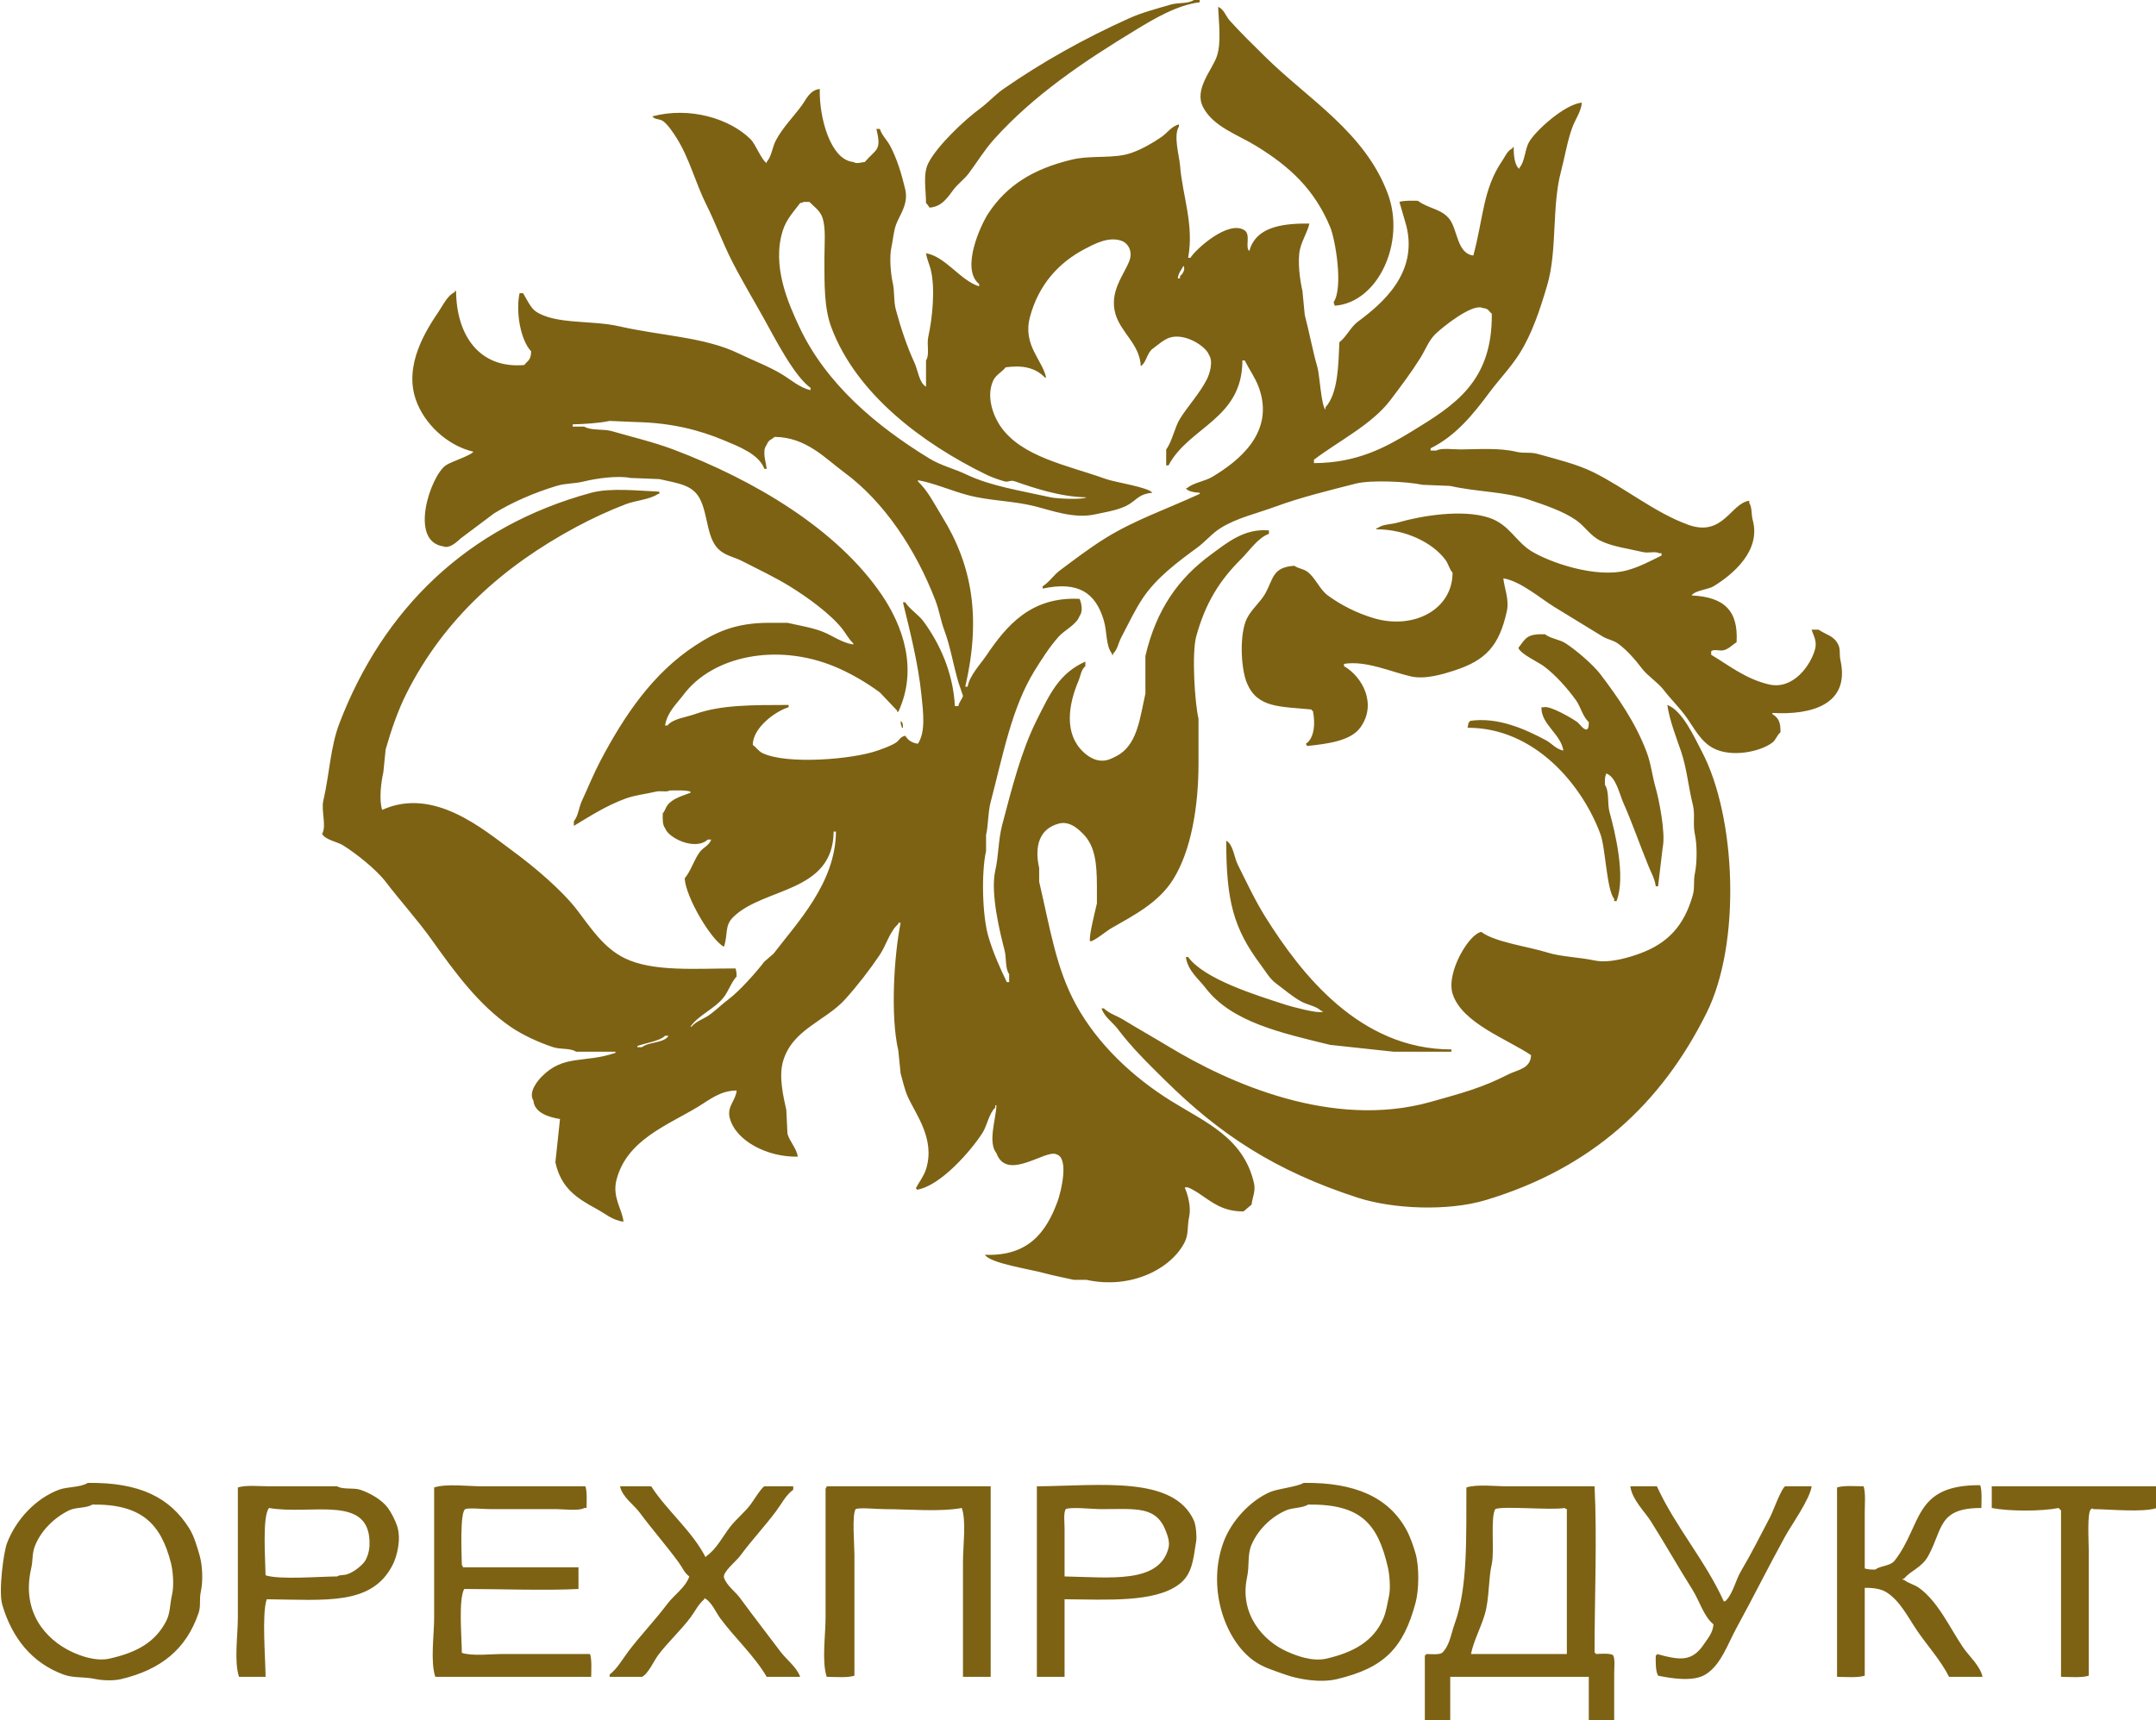<svg width="208" height="166" viewBox="0 0 208 166" fill="none" xmlns="http://www.w3.org/2000/svg">
<g clip-path="url(#clip0)">
<path fill-rule="evenodd" clip-rule="evenodd" d="M115.181 0C115.367 0 115.553 0 115.738 0C115.738 0.073 115.738 0.147 115.738 0.22C113.524 0.49 111.255 1.865 109.612 2.862C104.556 5.928 99.74 9.171 95.91 13.43C94.988 14.455 94.293 15.609 93.459 16.732C93.057 17.275 92.419 17.738 92.011 18.273C91.451 19.009 90.883 19.961 89.672 20.035C89.577 19.874 89.47 19.719 89.338 19.594C89.333 18.259 89.025 16.798 89.561 15.741C90.41 14.065 93.048 11.577 94.573 10.458C95.33 9.902 96.024 9.126 96.801 8.586C100.524 5.999 104.611 3.71 108.943 1.761C110.207 1.193 111.641 0.828 112.953 0.44C113.668 0.229 114.636 0.383 115.181 0ZM117.521 0.66C118.086 0.892 118.257 1.56 118.635 1.981C119.723 3.195 120.927 4.357 122.088 5.504C126.214 9.58 131.701 12.775 133.896 18.713C135.635 23.419 132.924 29.215 128.771 29.501C128.734 29.391 128.697 29.281 128.66 29.171C129.619 27.715 128.82 23.089 128.326 21.906C126.795 18.239 124.397 16.055 121.197 14.09C119.389 12.98 117.064 12.242 116.072 10.348C115.156 8.597 116.977 6.723 117.409 5.394C117.84 4.069 117.574 2.117 117.521 0.66ZM79.09 8.586C79.011 11.314 80.117 15.434 82.32 15.631C82.636 15.837 83.016 15.675 83.434 15.631C84.542 14.332 85.073 14.578 84.548 12.439C84.659 12.439 84.771 12.439 84.882 12.439C85.082 13.067 85.59 13.531 85.885 14.09C86.535 15.325 86.98 16.777 87.333 18.273C87.67 19.703 86.763 20.788 86.442 21.686C86.199 22.363 86.144 23.236 85.996 23.887C85.79 24.796 85.937 26.453 86.107 27.19C86.339 28.188 86.185 28.998 86.442 29.942C86.925 31.719 87.525 33.493 88.224 35.005C88.563 35.738 88.669 36.937 89.338 37.317C89.338 36.473 89.338 35.629 89.338 34.785C89.71 34.205 89.383 33.265 89.561 32.474C89.944 30.766 90.254 27.814 89.783 25.979C89.66 25.499 89.419 24.998 89.338 24.438C91.228 24.761 92.677 27.099 94.462 27.63C94.462 27.557 94.462 27.483 94.462 27.41C92.648 25.949 94.624 21.689 95.353 20.585C97.154 17.859 99.707 16.297 103.374 15.411C105.327 14.939 107.446 15.36 109.166 14.751C110.208 14.382 111.203 13.805 112.062 13.21C112.618 12.824 112.994 12.212 113.733 11.999C113.733 12.072 113.733 12.146 113.733 12.219C113.184 13.078 113.777 15.078 113.845 15.961C114.062 18.822 115.223 21.714 114.624 24.878C114.699 24.878 114.773 24.878 114.847 24.878C115.391 24.006 118.549 21.178 120.083 22.236C120.685 22.652 120.093 23.891 120.528 24.218C121.119 22.04 123.391 21.532 126.321 21.576C126.157 22.354 125.642 23.132 125.43 23.997C125.132 25.212 125.442 27.159 125.652 28.07C125.727 28.841 125.801 29.611 125.875 30.382C126.303 32.01 126.638 33.858 127.1 35.446C127.307 36.154 127.475 39.252 127.88 39.519C127.88 39.445 127.88 39.372 127.88 39.298C129.1 37.962 129.123 35.139 129.217 33.024C129.903 32.499 130.298 31.564 130.999 31.042C133.288 29.342 136.827 26.399 135.678 21.796C135.455 21.025 135.232 20.255 135.009 19.484C135.439 19.339 136.192 19.366 136.792 19.374C137.776 20.142 139.166 20.15 139.911 21.245C140.621 22.29 140.607 24.474 142.139 24.658C143.115 21.064 143.051 18.266 144.924 15.521C145.229 15.074 145.412 14.544 145.926 14.31C145.926 14.274 145.926 14.237 145.926 14.2C145.963 14.2 146 14.2 146.037 14.2C146.019 14.914 146.121 16.034 146.594 16.292C146.594 16.255 146.594 16.218 146.594 16.182C147.123 15.572 147.09 14.501 147.486 13.76C148.076 12.653 150.993 10.025 152.61 9.907C152.539 10.762 151.989 11.502 151.719 12.219C151.207 13.572 150.979 15.105 150.605 16.512C149.686 19.96 150.258 24.157 149.268 27.52C148.567 29.903 147.8 32.211 146.594 34.125C145.761 35.448 144.617 36.631 143.698 37.867C142.145 39.957 140.454 42.064 138.017 43.261C138.017 43.335 138.017 43.408 138.017 43.481C138.203 43.481 138.388 43.481 138.574 43.481C139.017 43.197 140.255 43.379 140.913 43.371C142.642 43.352 144.684 43.211 146.26 43.592C147.07 43.787 147.595 43.59 148.377 43.812C150.161 44.318 152.12 44.778 153.724 45.573C156.794 47.094 159.633 49.466 162.858 50.637C166.247 51.867 166.973 48.546 168.762 48.325C168.762 48.398 168.762 48.472 168.762 48.545C169.052 48.984 168.938 49.622 169.096 50.196C169.911 53.165 167.148 55.461 165.309 56.581C164.794 56.894 163.522 56.974 163.192 57.462C166.341 57.608 167.717 58.922 167.537 61.975C167.133 62.217 166.836 62.597 166.311 62.745C165.941 62.85 165.293 62.605 165.086 62.855C165.086 62.965 165.086 63.076 165.086 63.186C166.826 64.228 168.408 65.518 170.656 66.048C173.02 66.605 174.709 64.16 175.111 62.635C175.325 61.826 174.911 61.256 174.777 60.764C175 60.764 175.223 60.764 175.445 60.764C176.228 61.292 176.904 61.33 177.339 62.195C177.584 62.681 177.424 63.104 177.562 63.736C178.488 67.979 174.78 69.021 170.99 68.8C170.99 68.837 170.99 68.873 170.99 68.91C171.576 69.271 171.794 69.678 171.77 70.671C171.44 70.931 171.319 71.415 170.99 71.662C169.779 72.567 167.042 73.112 165.309 72.212C164.047 71.558 163.447 70.247 162.635 69.13C162 68.255 161.19 67.478 160.519 66.598C159.936 65.835 158.982 65.266 158.402 64.507C157.752 63.654 156.936 62.7 156.063 62.085C155.618 61.771 155.086 61.713 154.615 61.424C153.073 60.481 151.524 59.537 149.936 58.562C148.628 57.759 146.703 56.083 145.035 55.81C145.12 56.743 145.629 57.843 145.369 59.003C144.62 62.343 143.351 63.729 140.245 64.727C139.3 65.03 137.519 65.593 136.123 65.277C134.211 64.844 131.77 63.715 129.663 64.066C129.663 64.14 129.663 64.213 129.663 64.287C131.421 65.287 132.896 67.947 131.222 70.231C130.292 71.499 128.086 71.782 126.098 71.992C126.061 71.919 126.024 71.845 125.987 71.772C126.794 71.255 126.921 69.805 126.655 68.58C126.618 68.58 126.581 68.58 126.543 68.58C126.543 68.543 126.543 68.506 126.543 68.469C123.507 68.168 121.32 68.343 120.305 65.938C119.679 64.453 119.573 61.112 120.305 59.663C120.755 58.773 121.622 58.085 122.088 57.241C122.862 55.839 122.753 54.735 124.873 54.599C125.233 54.86 125.741 54.894 126.098 55.15C126.893 55.721 127.297 56.87 128.103 57.462C129.35 58.377 130.913 59.181 132.559 59.663C136.435 60.798 140.145 58.784 140.134 55.26C139.825 54.926 139.739 54.422 139.465 54.049C138.244 52.385 135.644 51.081 132.782 51.077C132.782 51.04 132.782 51.004 132.782 50.967C132.819 50.967 132.856 50.967 132.893 50.967C133.422 50.562 134.153 50.635 134.898 50.416C137.089 49.775 141.141 49.102 143.698 49.976C145.609 50.629 146.197 52.219 147.708 53.168C149.391 54.226 153.925 55.852 156.954 55.04C158.183 54.71 159.257 54.12 160.296 53.609C160.296 53.535 160.296 53.462 160.296 53.389C160.222 53.389 160.147 53.389 160.073 53.389C159.702 53.173 159.032 53.403 158.514 53.279C157.126 52.946 155.577 52.765 154.392 52.178C153.415 51.693 152.897 50.784 152.053 50.196C150.801 49.325 149.03 48.735 147.486 48.215C145.151 47.428 142.423 47.47 139.911 46.894C139.02 46.857 138.128 46.821 137.237 46.784C135.788 46.473 132.272 46.292 130.776 46.674C128.132 47.349 125.461 48.004 123.09 48.875C121.185 49.576 119.337 49.971 117.743 50.967C116.936 51.471 116.273 52.283 115.515 52.838C113.619 54.229 111.596 55.73 110.28 57.682C109.475 58.875 108.829 60.271 108.163 61.535C107.898 62.038 107.799 62.722 107.384 63.076C107.384 63.112 107.384 63.149 107.384 63.186C107.271 63.295 107.272 63.076 107.272 63.076C106.66 62.272 106.82 60.991 106.493 59.883C105.706 57.224 104.055 56.055 100.589 56.801C100.589 56.728 100.589 56.654 100.589 56.581C101.228 56.177 101.669 55.479 102.26 55.04C103.666 53.993 105.119 52.885 106.604 51.958C109.42 50.2 112.569 49.123 115.738 47.664C115.738 47.628 115.738 47.591 115.738 47.554C115.279 47.525 114.592 47.439 114.402 47.114C114.439 47.114 114.476 47.114 114.513 47.114C115.159 46.56 116.216 46.462 116.964 46.013C119.449 44.521 123.076 41.737 121.419 37.317C121.09 36.437 120.494 35.612 120.083 34.785C120.008 34.785 119.934 34.785 119.86 34.785C119.862 40.455 114.703 41.176 112.731 44.913C112.656 44.913 112.582 44.913 112.508 44.913C112.508 44.399 112.508 43.885 112.508 43.371C113.082 42.622 113.323 41.229 113.845 40.399C114.629 39.151 115.712 37.997 116.407 36.657C116.715 36.061 117.072 34.875 116.629 34.235C116.357 33.447 114.347 32.098 112.842 32.584C112.273 32.767 111.642 33.332 111.171 33.684C110.66 34.067 110.582 35.013 110.057 35.336C109.97 33.218 108.124 32.109 107.606 30.272C107.009 28.154 108.406 26.566 108.943 25.208C109.314 24.271 108.855 23.462 108.163 23.227C106.906 22.8 105.511 23.583 104.71 23.997C102.104 25.346 100.184 27.514 99.363 30.602C98.645 33.304 100.58 34.754 100.923 36.436C100.886 36.436 100.849 36.436 100.811 36.436C99.85 35.441 98.6 35.234 97.024 35.446C96.654 35.916 96.056 36.175 95.799 36.767C95.126 38.313 95.848 40.129 96.467 41.06C98.495 44.109 102.99 44.892 106.715 46.233C107.564 46.539 110.824 47.023 111.171 47.554C109.931 47.654 109.701 48.19 108.943 48.655C108.034 49.214 106.796 49.387 105.601 49.646C103.61 50.077 101.382 49.246 99.92 48.875C97.667 48.304 95.55 48.358 93.348 47.775C91.809 47.367 90.015 46.584 88.558 46.343C88.558 46.38 88.558 46.417 88.558 46.454C89.557 47.41 90.147 48.652 90.897 49.866C93.821 54.595 94.653 59.657 93.125 66.268C93.2 66.268 93.274 66.268 93.348 66.268C93.55 65.169 94.569 64.127 95.13 63.296C97.072 60.424 99.418 57.555 104.153 57.792C104.352 58.266 104.492 58.999 104.153 59.443C103.862 60.279 102.71 60.799 102.148 61.424C101.278 62.393 100.499 63.611 99.809 64.727C97.608 68.289 96.772 72.836 95.576 77.386C95.295 78.456 95.361 79.618 95.13 80.578C95.13 81.092 95.13 81.606 95.13 82.119C94.657 84.253 94.772 88.394 95.353 90.375C95.817 91.957 96.471 93.405 97.135 94.778C97.21 94.778 97.284 94.778 97.358 94.778C97.358 94.522 97.358 94.265 97.358 94.008C96.952 93.443 97.112 92.461 96.913 91.696C96.499 90.105 95.517 86.194 96.022 83.991C96.345 82.578 96.307 81.04 96.69 79.588C97.635 76.004 98.535 72.436 100.032 69.46C101.264 67.011 102.155 64.98 104.71 63.846C104.71 63.993 104.71 64.14 104.71 64.287C104.291 64.638 104.277 65.164 104.042 65.718C103.069 68.014 102.647 70.78 104.487 72.542C104.92 72.957 105.811 73.659 106.938 73.313C107.215 73.228 107.779 72.948 108.052 72.763C109.744 71.615 109.981 69.272 110.503 66.928C110.503 65.718 110.503 64.506 110.503 63.296C111.555 58.833 113.664 55.826 116.852 53.499C118.307 52.436 120.027 50.959 122.422 51.187C122.422 51.297 122.422 51.407 122.422 51.517C121.35 51.895 120.507 53.189 119.748 53.939C117.685 55.979 116.292 58.17 115.404 61.424C114.96 63.052 115.269 67.898 115.627 69.35C115.627 70.781 115.627 72.212 115.627 73.643C115.628 77.921 114.89 82.138 113.176 84.871C111.783 87.094 109.478 88.283 107.161 89.605C106.812 89.804 105.35 90.997 105.156 90.816C105.025 90.415 105.655 87.916 105.824 87.183C105.824 86.633 105.824 86.082 105.824 85.532C105.825 83.231 105.623 81.603 104.487 80.468C104.056 80.037 103.218 79.196 102.148 79.478C100.306 79.962 99.767 81.61 100.254 83.771C100.254 84.211 100.254 84.651 100.254 85.091C101.316 89.609 101.875 93.441 103.819 96.98C105.911 100.787 109.303 103.953 112.953 106.227C116.287 108.303 119.951 109.767 120.974 114.153C121.165 114.974 120.804 115.581 120.751 116.244C120.491 116.464 120.231 116.684 119.971 116.905C117.907 116.925 116.848 115.948 115.627 115.143C115.36 114.968 114.547 114.459 114.402 114.593C114.364 114.593 114.327 114.593 114.29 114.593C114.613 115.281 114.91 116.506 114.736 117.345C114.515 118.407 114.692 119.081 114.29 119.877C113.004 122.423 109.15 124.455 104.822 123.509C104.413 123.509 104.005 123.509 103.596 123.509C102.693 123.3 101.525 123.082 100.7 122.849C99.44 122.492 95.498 121.912 95.019 121.088C99.136 121.252 100.915 118.995 102.037 115.914C102.361 115.024 103.167 111.735 101.925 111.401C100.928 110.849 97.15 114.076 96.133 111.29C95.276 110.234 96.086 108.01 96.133 106.667C96.096 106.667 96.059 106.667 96.022 106.667C96.022 106.74 96.022 106.814 96.022 106.887C95.418 107.416 95.232 108.625 94.796 109.309C93.709 111.016 90.73 114.469 88.447 114.813C88.447 114.776 88.447 114.74 88.447 114.703C88.409 114.703 88.373 114.703 88.335 114.703C88.644 114.111 89.126 113.502 89.338 112.832C90.264 109.901 88.311 107.502 87.556 105.786C87.265 105.126 87.078 104.238 86.887 103.585C86.813 102.851 86.739 102.117 86.664 101.383C85.894 98.056 86.242 92.274 86.887 89.054C86.813 89.054 86.739 89.054 86.664 89.054C86.664 89.091 86.664 89.128 86.664 89.165C85.85 89.856 85.487 91.236 84.882 92.137C83.904 93.593 82.715 95.123 81.54 96.43C79.633 98.551 76.393 99.331 75.525 102.484C75.126 103.931 75.578 105.856 75.859 107.107C75.896 107.878 75.933 108.649 75.971 109.419C76.213 110.212 76.826 110.777 76.973 111.621C74.072 111.685 70.977 110.126 70.401 107.878C70.116 106.767 70.988 106.201 71.069 105.236C69.48 105.24 68.413 106.16 67.393 106.777C64.337 108.626 60.498 109.992 59.484 113.822C59.034 115.522 60.019 116.663 60.153 117.895C59.09 117.766 58.363 117.101 57.59 116.684C55.6 115.61 54.129 114.641 53.58 112.171C53.729 110.777 53.877 109.382 54.026 107.988C52.928 107.811 51.568 107.385 51.464 106.227C50.944 105.394 51.87 104.298 52.244 103.915C54.383 101.723 56.336 102.634 59.373 101.603C59.373 101.567 59.373 101.53 59.373 101.493C58.111 101.493 56.848 101.493 55.585 101.493C55.011 101.124 54.062 101.287 53.358 101.053C51.939 100.581 50.398 99.873 49.236 99.072C46.136 96.934 43.841 93.767 41.661 90.706C40.286 88.775 38.646 86.979 37.205 85.091C36.308 83.916 34.37 82.369 33.084 81.569C32.553 81.239 31.345 81.036 31.079 80.468C31.52 79.724 30.971 78.226 31.19 77.276C31.808 74.594 31.87 72.084 32.75 69.79C36.943 58.854 45.008 50.821 57.034 47.554C58.89 47.05 61.609 47.363 63.606 47.444C63.606 47.518 63.606 47.591 63.606 47.664C63.569 47.664 63.532 47.664 63.494 47.664C62.638 48.23 61.373 48.276 60.375 48.655C58.8 49.254 57.083 50.051 55.585 50.857C48.536 54.649 42.84 59.719 39.211 66.928C38.407 68.525 37.754 70.401 37.205 72.322C37.131 73.056 37.057 73.79 36.983 74.524C36.781 75.401 36.541 77.167 36.871 78.156C41.853 75.891 46.644 80.055 49.459 82.119C51.478 83.6 54.206 85.888 55.697 87.844C57.008 89.562 58.227 91.469 60.264 92.467C63.023 93.817 67.167 93.448 70.958 93.458C71.031 93.664 71.064 93.888 71.069 94.228C70.554 94.787 70.301 95.602 69.844 96.21C69.001 97.331 67.401 97.937 66.614 99.072C66.651 99.072 66.688 99.072 66.725 99.072C67.128 98.561 67.853 98.349 68.396 97.971C69.05 97.516 69.632 96.92 70.29 96.43C71.323 95.659 72.941 93.846 73.743 92.797C74.04 92.54 74.337 92.284 74.634 92.026C76.894 89.053 80.62 85.2 80.649 80.248C80.575 80.248 80.501 80.248 80.426 80.248C80.374 86.192 73.649 85.62 70.735 88.504C69.876 89.355 70.258 90.11 69.844 91.366C68.607 90.721 66.148 86.576 66.056 84.761C66.671 84.019 66.937 83.001 67.505 82.229C67.84 81.774 68.397 81.617 68.619 81.019C68.507 81.019 68.396 81.019 68.284 81.019C67.082 82.127 64.485 80.885 64.163 79.918C63.913 79.609 63.925 79.069 63.94 78.487C64.156 78.264 64.194 77.976 64.386 77.716C64.864 77.068 65.781 76.813 66.614 76.505C66.614 76.469 66.614 76.432 66.614 76.395C66.128 76.231 65.269 76.277 64.608 76.285C64.288 76.471 63.73 76.282 63.272 76.395C62.385 76.614 61.277 76.727 60.375 77.056C58.499 77.74 56.932 78.755 55.363 79.698C55.363 79.551 55.363 79.404 55.363 79.257C55.803 78.71 55.823 77.966 56.142 77.276C56.713 76.044 57.264 74.679 57.925 73.423C60.239 69.028 62.981 64.977 67.059 62.305C68.994 61.037 70.904 60.103 74.188 60.103C74.782 60.103 75.377 60.103 75.971 60.103C77.099 60.365 78.367 60.557 79.424 60.984C80.349 61.358 81.224 62.03 82.32 62.195C82.32 62.158 82.32 62.122 82.32 62.085C81.904 61.7 81.666 61.223 81.317 60.764C80.183 59.271 77.834 57.59 76.193 56.581C74.743 55.689 73.12 54.926 71.626 54.159C70.879 53.776 70.133 53.65 69.51 53.168C68.132 52.102 68.362 49.718 67.505 48.105C66.781 46.745 65.314 46.635 63.606 46.233C62.678 46.197 61.749 46.16 60.821 46.123C59.598 45.87 57.501 46.172 56.365 46.454C55.35 46.705 54.634 46.61 53.692 46.894C51.574 47.533 49.436 48.455 47.676 49.536C46.6 50.343 45.523 51.151 44.446 51.958C44.075 52.299 43.365 52.974 42.775 52.728C39.423 52.242 41.515 45.975 42.998 44.913C43.498 44.554 45.417 43.972 45.671 43.592C43.133 42.996 40.896 40.877 40.102 38.528C38.975 35.197 41.084 31.889 42.33 30.052C42.763 29.412 43.166 28.511 43.889 28.18C43.889 28.144 43.889 28.107 43.889 28.07C43.926 28.07 43.963 28.07 44.001 28.07C44.023 32.301 46.203 35.601 50.573 35.225C50.935 34.771 51.224 34.767 51.241 33.904C50.206 32.8 49.74 30.076 50.127 28.291C50.239 28.291 50.35 28.291 50.461 28.291C50.781 28.807 51.187 29.713 51.687 30.052C53.575 31.331 57.081 30.881 59.707 31.483C63.779 32.416 67.981 32.511 71.292 34.125C72.609 34.767 74.13 35.336 75.414 36.106C76.223 36.592 77.193 37.444 78.198 37.647C78.198 37.574 78.198 37.5 78.198 37.427C76.637 36.328 74.754 32.647 73.743 30.822C72.741 29.015 71.587 27.095 70.624 25.208C69.713 23.424 69.038 21.54 68.173 19.814C67.079 17.632 66.534 15.318 65.277 13.32C64.976 12.841 64.414 11.981 63.94 11.668C63.608 11.449 63.162 11.56 62.938 11.228C66.559 10.264 70.405 11.451 72.406 13.43C72.913 13.931 73.455 15.437 73.966 15.741C73.966 15.705 73.966 15.668 73.966 15.631C74.457 15.069 74.488 14.239 74.857 13.54C75.48 12.357 76.526 11.286 77.307 10.237C77.779 9.604 78.101 8.693 79.09 8.586ZM77.53 19.484C77.411 19.567 77.425 19.55 77.196 19.594C76.583 20.415 75.882 21.126 75.525 22.236C74.42 25.67 76.084 29.33 77.085 31.483C79.668 37.042 84.584 41.149 89.672 44.252C90.8 44.94 91.99 45.2 93.237 45.793C95.601 46.917 98.406 47.333 101.368 47.995C101.967 48.128 104.418 48.238 104.822 47.995C102.3 47.95 99.826 47.116 97.915 46.454C97.436 46.287 97.32 46.562 96.913 46.454C96.427 46.324 95.648 46.046 95.13 45.793C89.068 42.827 82.631 38.075 80.204 31.593C79.502 29.721 79.535 27.428 79.535 24.878C79.535 23.548 79.704 21.93 79.312 20.915C79.071 20.288 78.514 19.929 78.087 19.484C77.901 19.484 77.716 19.484 77.53 19.484ZM114.179 25.648C113.962 26.076 113.714 26.288 113.622 26.859C113.696 26.859 113.77 26.859 113.845 26.859C113.845 26.786 113.845 26.713 113.845 26.639C114.113 26.442 114.379 25.976 114.179 25.648ZM126.766 44.692C130.925 44.676 133.667 43.182 136.235 41.61C140.297 39.123 143.996 36.844 143.921 30.272C143.564 29.991 143.662 29.789 143.03 29.721C142.048 29.23 139.025 31.686 138.463 32.253C137.814 32.907 137.522 33.755 137.015 34.565C136.134 35.971 135.115 37.325 134.118 38.638C132.355 40.96 129.119 42.576 126.766 44.362C126.766 44.472 126.766 44.582 126.766 44.692ZM92.123 68.139C92.234 68.139 92.346 68.139 92.457 68.139C92.537 67.701 92.853 67.441 92.903 67.148C92.754 66.708 92.606 66.268 92.457 65.828C91.952 64.099 91.685 62.395 91.12 60.874C90.723 59.805 90.63 58.943 90.229 57.902C88.367 53.074 85.332 48.441 81.429 45.573C79.611 44.237 77.795 42.198 74.745 42.16C74.4 42.44 74.133 42.452 73.966 42.931C73.494 43.513 73.89 44.523 73.966 45.243C73.891 45.243 73.817 45.243 73.743 45.243C73.216 43.821 71.259 43.084 69.844 42.491C67.465 41.493 64.745 40.799 61.378 40.729C60.524 40.693 59.67 40.656 58.816 40.619C57.764 40.846 56.328 40.922 55.251 40.95C55.251 41.023 55.251 41.096 55.251 41.17C55.622 41.17 55.994 41.17 56.365 41.17C57.074 41.584 58.188 41.363 59.039 41.61C61.013 42.183 63.047 42.657 64.943 43.371C72.727 46.306 80.801 51.075 85.105 57.462C87.053 60.353 88.608 64.523 86.664 68.69C86.627 68.69 86.59 68.69 86.553 68.69C86.553 68.653 86.553 68.616 86.553 68.58C85.996 67.993 85.439 67.405 84.882 66.818C83.574 65.855 82.011 64.932 80.426 64.287C74.916 62.043 68.76 63.296 65.945 67.038C65.305 67.89 64.359 68.739 64.163 70.011C64.237 70.011 64.311 70.011 64.386 70.011C64.944 69.342 66.149 69.236 67.059 68.91C69.611 67.995 72.708 68.041 76.082 68.029C76.082 68.103 76.082 68.176 76.082 68.249C74.833 68.618 72.613 70.236 72.629 71.882C72.918 72.092 73.202 72.493 73.52 72.653C75.844 73.822 82.297 73.277 84.659 72.432C85.188 72.243 85.967 71.976 86.442 71.662C86.804 71.422 86.79 71.128 87.333 71.001C87.599 71.418 87.946 71.689 88.558 71.772C89.318 70.593 89.068 68.752 88.892 67.038C88.582 64.012 87.793 60.931 87.11 58.122C87.184 58.122 87.259 58.122 87.333 58.122C87.8 58.834 88.617 59.309 89.115 59.993C90.623 62.066 91.948 64.841 92.123 68.139ZM141.582 70.231C141.619 70.047 141.656 69.864 141.693 69.68C141.73 69.68 141.767 69.68 141.804 69.68C141.804 69.644 141.804 69.607 141.804 69.57C144.501 69.163 147.173 70.373 149.156 71.442C149.73 71.751 150.081 72.278 150.827 72.432C150.571 70.798 148.663 69.913 148.711 68.249C148.785 68.249 148.86 68.249 148.934 68.249C149.518 68.066 151.629 69.293 152.164 69.68C152.384 69.84 152.889 70.621 153.167 70.341C153.274 70.185 153.275 69.981 153.278 69.68C152.714 69.198 152.487 68.2 152.053 67.589C151.248 66.456 150.053 65.115 148.934 64.287C148.359 63.861 146.724 63.139 146.483 62.525C147.208 61.593 147.257 61.16 149.045 61.204C149.606 61.638 150.452 61.698 151.05 62.085C152.039 62.725 153.69 64.135 154.392 65.057C156.083 67.28 157.785 69.73 158.848 72.542C159.301 73.742 159.363 74.747 159.739 76.065C160.035 77.101 160.713 80.381 160.407 81.789C160.259 83.037 160.11 84.284 159.962 85.532C159.888 85.532 159.813 85.532 159.739 85.532C159.656 84.845 159.296 84.21 159.071 83.66C158.199 81.536 157.491 79.454 156.62 77.496C156.213 76.582 155.912 74.966 154.949 74.634C154.949 74.671 154.949 74.707 154.949 74.744C154.811 74.946 154.828 75.372 154.838 75.735C155.28 76.415 155.045 77.51 155.283 78.377C155.792 80.225 156.877 84.612 155.952 86.963C155.877 86.963 155.803 86.963 155.729 86.963C155.729 86.89 155.729 86.816 155.729 86.743C154.996 85.886 154.901 81.836 154.392 80.468C152.629 75.731 148.05 70.212 141.582 70.231ZM160.853 68.029C162.31 68.558 163.468 71.156 164.195 72.542C167.493 78.833 168.002 91.003 164.64 97.751C160.252 106.56 153.543 112.73 143.364 115.804C139.704 116.909 134.39 116.681 130.999 115.584C122.997 112.992 117.676 109.463 112.396 104.245C110.788 102.656 109.205 101.119 107.829 99.292C107.344 98.647 106.549 98.153 106.27 97.31C106.344 97.31 106.418 97.31 106.493 97.31C107.023 97.824 107.728 98.007 108.386 98.411C109.827 99.297 111.329 100.14 112.842 101.053C118.518 104.478 128.505 109.006 138.017 106.337C141.051 105.486 143.01 104.966 145.48 103.695C146.387 103.229 147.665 103.159 147.708 101.824C145.386 100.258 141 98.716 140.134 95.879C139.504 93.816 141.767 90.063 142.918 89.935C144.174 90.913 147.475 91.352 149.268 91.916C150.606 92.337 152.309 92.364 153.835 92.687C155.271 92.991 157.226 92.374 158.179 92.026C160.952 91.017 162.476 89.296 163.304 86.412C163.528 85.632 163.342 85.075 163.526 84.211C163.725 83.28 163.732 81.509 163.526 80.578C163.281 79.466 163.57 78.656 163.304 77.606C162.89 75.979 162.744 74.177 162.19 72.542C161.722 71.165 161.08 69.561 160.853 68.029ZM86.887 69.57C87.112 69.762 87.095 69.806 87.11 70.231C87.073 70.231 87.036 70.231 86.999 70.231C86.999 70.194 86.999 70.157 86.999 70.121C86.901 69.978 86.899 69.849 86.887 69.57ZM118.3 81.129C118.983 81.493 119.06 82.732 119.414 83.44C120.244 85.103 121.091 86.915 122.088 88.504C125.54 94.007 131.186 101.272 140.022 101.273C140.022 101.347 140.022 101.42 140.022 101.493C138.166 101.493 136.309 101.493 134.452 101.493C132.41 101.273 130.368 101.053 128.326 100.833C123.603 99.678 118.819 98.639 116.295 95.329C115.628 94.453 114.599 93.693 114.402 92.357C114.476 92.357 114.55 92.357 114.624 92.357C116.195 94.496 121.113 96.019 124.093 96.98C124.609 97.147 127.215 97.837 127.546 97.641C127.583 97.641 127.62 97.641 127.657 97.641C127.544 97.552 127.627 97.602 127.435 97.531C126.944 97.075 126.159 96.986 125.541 96.65C124.708 96.197 123.862 95.463 123.09 94.889C122.49 94.442 122.094 93.732 121.642 93.127C119.009 89.606 118.301 86.969 118.3 81.129ZM64.163 99.952C63.668 100.472 62.186 100.676 61.489 100.943C61.489 100.98 61.489 101.016 61.489 101.053C61.638 101.053 61.786 101.053 61.935 101.053C62.59 100.525 64.059 100.68 64.497 99.952C64.386 99.952 64.274 99.952 64.163 99.952ZM8.466 143.103C13.471 143.035 16.409 144.518 18.268 147.507C18.726 148.242 19.021 149.274 19.271 150.149C19.539 151.085 19.595 152.604 19.382 153.561C19.2 154.38 19.401 154.942 19.16 155.653C17.966 159.157 15.526 161.121 11.696 162.037C10.924 162.222 9.841 162.164 9.246 162.037C8.007 161.772 7.147 161.971 6.126 161.597C3.086 160.481 1.171 158.08 0.223 154.882C-0.168 153.563 0.36 149.75 0.668 148.938C1.529 146.665 3.406 144.627 5.681 143.764C6.496 143.455 7.728 143.564 8.466 143.103ZM125.764 143.103C130.741 143.035 133.973 144.509 135.678 147.617C136.046 148.288 136.362 149.206 136.569 149.928C136.934 151.204 136.898 153.433 136.569 154.662C135.385 159.087 133.512 160.956 128.994 162.037C127.325 162.437 125.189 162.031 123.981 161.597C122.801 161.173 121.888 160.924 120.974 160.276C118.157 158.281 116.382 153.163 118.078 148.718C118.828 146.75 120.626 144.808 122.533 143.984C123.291 143.657 125.183 143.477 125.764 143.103ZM191.152 145.525C186.947 145.514 187.45 147.573 186.028 150.149C185.389 151.307 184.356 151.534 183.689 152.35C183.651 152.35 183.614 152.35 183.577 152.35C183.467 152.461 183.689 152.46 183.689 152.46C184.115 152.8 184.693 152.912 185.137 153.231C186.962 154.541 188.106 157.077 189.37 158.955C189.933 159.792 191.039 160.742 191.263 161.817C190.187 161.817 189.11 161.817 188.033 161.817C187.234 160.215 185.904 158.77 184.914 157.304C184.066 156.047 183.297 154.483 182.018 153.671C181.473 153.326 180.779 153.224 179.901 153.231C179.901 156.056 179.901 158.882 179.901 161.707C179.244 161.927 178.073 161.826 177.228 161.817C177.228 155.726 177.228 149.634 177.228 143.544C177.856 143.333 178.976 143.425 179.79 143.434C180.001 144.062 179.901 145.155 179.901 145.966C179.901 147.763 179.901 149.562 179.901 151.359C180.151 151.445 180.506 151.472 180.904 151.469C181.497 151.052 182.361 151.151 182.798 150.589C185.467 147.15 184.552 143.281 191.041 143.324C191.225 143.859 191.161 144.812 191.152 145.525ZM25.62 161.817C24.767 161.817 23.912 161.817 23.058 161.817C22.567 160.341 22.947 157.805 22.947 156.093C22.947 151.91 22.947 147.726 22.947 143.544C23.729 143.288 25.09 143.434 26.066 143.434C28.22 143.434 30.373 143.434 32.527 143.434C33.098 143.771 34.105 143.548 34.755 143.764C35.745 144.094 36.867 144.758 37.428 145.525C37.765 145.985 38.144 146.738 38.319 147.286C38.73 148.568 38.291 150.216 37.874 151.029C35.876 154.926 31.537 154.398 25.732 154.332C25.246 155.777 25.612 159.969 25.62 161.817ZM55.808 151.249C55.808 151.946 55.808 152.644 55.808 153.341C52.58 153.504 48.38 153.341 44.78 153.341C44.218 154.417 44.545 157.925 44.557 159.505C45.576 159.838 47.34 159.615 48.568 159.615C51.352 159.615 54.138 159.615 56.922 159.615C57.107 160.151 57.042 161.104 57.034 161.817C52.021 161.817 47.008 161.817 41.995 161.817C41.504 160.341 41.884 157.805 41.884 156.093C41.884 151.91 41.884 147.726 41.884 143.544C43.08 143.154 45.145 143.434 46.562 143.434C49.867 143.434 53.172 143.434 56.477 143.434C56.652 143.941 56.596 144.842 56.588 145.525C56.514 145.525 56.439 145.525 56.365 145.525C55.851 145.836 54.43 145.636 53.692 145.635C51.575 145.635 49.459 145.635 47.342 145.635C46.647 145.635 45.204 145.486 44.892 145.635C44.353 145.879 44.533 150.011 44.557 151.029C44.647 151.142 44.597 151.059 44.669 151.249C48.382 151.249 52.096 151.249 55.808 151.249ZM59.818 143.434C60.821 143.434 61.824 143.434 62.826 143.434C64.363 145.812 66.739 147.703 68.062 150.259C68.182 150.159 68.071 150.267 68.173 150.149C69.093 149.513 69.727 148.288 70.401 147.397C70.98 146.63 71.825 145.967 72.406 145.195C72.653 144.868 73.45 143.571 73.743 143.434C74.671 143.434 75.599 143.434 76.528 143.434C76.528 143.544 76.528 143.654 76.528 143.764C75.824 144.257 75.372 145.167 74.857 145.855C73.767 147.311 72.5 148.656 71.403 150.149C71.035 150.651 69.701 151.702 69.844 152.24C70.122 153.037 70.939 153.585 71.403 154.221C72.691 155.985 73.994 157.647 75.302 159.395C75.875 160.16 76.851 160.861 77.196 161.817C76.119 161.817 75.042 161.817 73.966 161.817C72.773 159.781 70.904 158.076 69.51 156.203C69.058 155.595 68.651 154.555 67.95 154.221C67.95 154.258 67.95 154.295 67.95 154.332C67.392 154.776 67.045 155.517 66.614 156.093C65.674 157.347 64.435 158.472 63.494 159.725C63.101 160.249 62.524 161.551 61.935 161.817C60.895 161.817 59.855 161.817 58.816 161.817C58.816 161.744 58.816 161.67 58.816 161.597C59.538 161.041 60.048 160.127 60.598 159.395C61.787 157.814 63.181 156.38 64.386 154.772C65.015 153.931 66.143 153.192 66.502 152.13C66.018 151.788 65.85 151.291 65.499 150.809C64.311 149.176 62.941 147.622 61.712 145.966C61.15 145.207 60.036 144.47 59.818 143.434ZM95.576 143.434C95.576 149.561 95.576 155.69 95.576 161.817C94.685 161.817 93.794 161.817 92.903 161.817C92.903 158.111 92.903 154.405 92.903 150.699C92.903 149.143 93.235 146.854 92.791 145.525C90.604 145.921 87.72 145.636 85.328 145.635C84.561 145.635 82.913 145.457 82.543 145.635C82.183 146.208 82.431 149.106 82.431 150.038C82.431 153.928 82.431 157.818 82.431 161.707C81.774 161.927 80.603 161.826 79.758 161.817C79.266 160.341 79.647 157.805 79.647 156.093C79.647 151.947 79.647 147.8 79.647 143.654C79.736 143.541 79.686 143.624 79.758 143.434C85.03 143.434 90.304 143.434 95.576 143.434ZM100.032 143.434C106.267 143.37 113.224 142.404 115.181 146.736C115.404 147.229 115.461 148.355 115.404 148.718C115.1 150.652 114.993 151.958 113.733 152.901C111.388 154.656 106.861 154.366 102.705 154.332C102.705 156.826 102.705 159.322 102.705 161.817C101.814 161.817 100.923 161.817 100.032 161.817C100.032 155.69 100.032 149.561 100.032 143.434ZM153.835 143.434C154.088 148.33 153.835 154.237 153.835 159.505C153.872 159.505 153.909 159.505 153.946 159.505C153.946 159.542 153.946 159.579 153.946 159.615C154.446 159.598 155.308 159.522 155.617 159.725C155.837 160.071 155.729 160.952 155.729 161.487C155.729 162.991 155.729 164.496 155.729 166C154.912 166 154.095 166 153.278 166C153.278 164.606 153.278 163.211 153.278 161.817C148.823 161.817 144.366 161.817 139.911 161.817C139.911 163.211 139.911 164.606 139.911 166C139.094 166 138.277 166 137.46 166C137.46 163.909 137.46 161.817 137.46 159.725C137.497 159.725 137.534 159.725 137.572 159.725C137.572 159.689 137.572 159.652 137.572 159.615C138.048 159.632 138.84 159.697 139.131 159.505C139.869 158.774 139.959 157.746 140.356 156.643C141.623 153.128 141.443 148.299 141.47 143.544C142.489 143.211 144.252 143.434 145.48 143.434C148.265 143.434 151.05 143.434 153.835 143.434ZM157.288 143.434C158.142 143.434 158.996 143.434 159.85 143.434C161.632 147.336 164.546 150.635 166.311 154.552C166.507 154.482 166.419 154.531 166.534 154.442C167.228 153.675 167.437 152.494 167.982 151.58C168.962 149.935 169.87 148.107 170.767 146.406C171.057 145.855 171.823 143.691 172.215 143.434C173.069 143.434 173.923 143.434 174.777 143.434C174.608 144.687 172.83 147.158 172.215 148.277C170.594 151.225 169.114 154.203 167.537 157.084C166.676 158.654 166.03 160.683 164.529 161.597C163.362 162.307 161.31 161.986 159.962 161.707C159.718 161.253 159.725 160.483 159.739 159.725C159.776 159.725 159.813 159.725 159.85 159.725C159.85 159.689 159.85 159.652 159.85 159.615C162.061 160.214 163.231 160.415 164.417 158.625C164.777 158.082 165.241 157.588 165.309 156.753C164.378 156.007 163.951 154.481 163.304 153.451C161.949 151.295 160.679 149.052 159.293 146.846C158.681 145.872 157.454 144.725 157.288 143.434ZM192.155 143.434C197.464 143.434 202.775 143.434 208.084 143.434C208.084 144.131 208.084 144.828 208.084 145.525C206.71 145.978 203.633 145.644 201.957 145.635C201.783 145.499 201.9 145.565 201.734 145.635C201.336 145.904 201.512 148.804 201.512 149.598C201.512 153.634 201.512 157.671 201.512 161.707C200.855 161.927 199.683 161.826 198.838 161.817C198.838 156.46 198.838 151.102 198.838 145.745C198.705 145.65 198.713 145.655 198.615 145.525C196.917 145.857 193.853 145.855 192.155 145.525C192.155 144.828 192.155 144.131 192.155 143.434ZM8.911 145.195C8.283 145.574 7.348 145.425 6.683 145.745C5.251 146.435 3.911 147.728 3.342 149.268C3.085 149.962 3.19 150.569 3.007 151.359C2.047 155.517 4.371 158.196 6.906 159.395C7.69 159.766 9.219 160.365 10.582 160.056C13.188 159.465 14.976 158.496 16.041 156.423C16.441 155.644 16.372 154.861 16.598 153.891C16.808 152.984 16.684 151.58 16.486 150.809C15.526 147.076 13.678 145.132 8.911 145.195ZM126.209 145.195C125.621 145.55 124.717 145.478 124.093 145.745C122.641 146.367 121.377 147.609 120.751 149.048C120.312 150.056 120.572 150.981 120.305 152.24C119.556 155.782 121.891 158.387 124.204 159.395C125.035 159.757 126.576 160.386 127.992 160.056C130.581 159.452 132.501 158.393 133.45 156.203C133.737 155.539 133.844 154.747 134.007 154.001C134.178 153.222 134.037 151.856 133.896 151.249C132.936 147.121 131.372 145.127 126.209 145.195ZM25.955 145.525C25.287 146.325 25.602 150.493 25.62 152.02C26.967 152.462 30.802 152.138 32.527 152.13C32.821 151.935 33.115 152.054 33.529 151.91C34.083 151.718 34.734 151.223 35.089 150.809C35.397 150.45 35.622 149.759 35.646 149.158C35.85 144.11 30.095 146.245 25.955 145.525ZM102.705 152.13C107.069 152.212 111.856 152.858 112.731 149.378C112.879 148.789 112.63 148.173 112.508 147.837C111.58 145.297 109.632 145.635 106.27 145.635C105.35 145.635 103.314 145.396 102.817 145.635C102.584 146 102.705 146.949 102.705 147.507C102.705 149.048 102.705 150.589 102.705 152.13ZM141.916 159.615C144.997 159.615 148.08 159.615 151.162 159.615C151.162 154.956 151.162 150.295 151.162 145.635C150.966 145.566 151.053 145.614 150.939 145.525C149.619 145.762 144.942 145.303 144.255 145.635C143.775 146.432 144.192 149.714 143.921 150.919C143.576 152.451 143.695 154.227 143.253 155.763C142.882 157.047 142.156 158.367 141.916 159.615Z" fill="#7D6214"/>
</g>
<defs>
<clipPath id="clip0">
<rect width="208" height="166" fill="white"/>
</clipPath>
</defs>
</svg>
